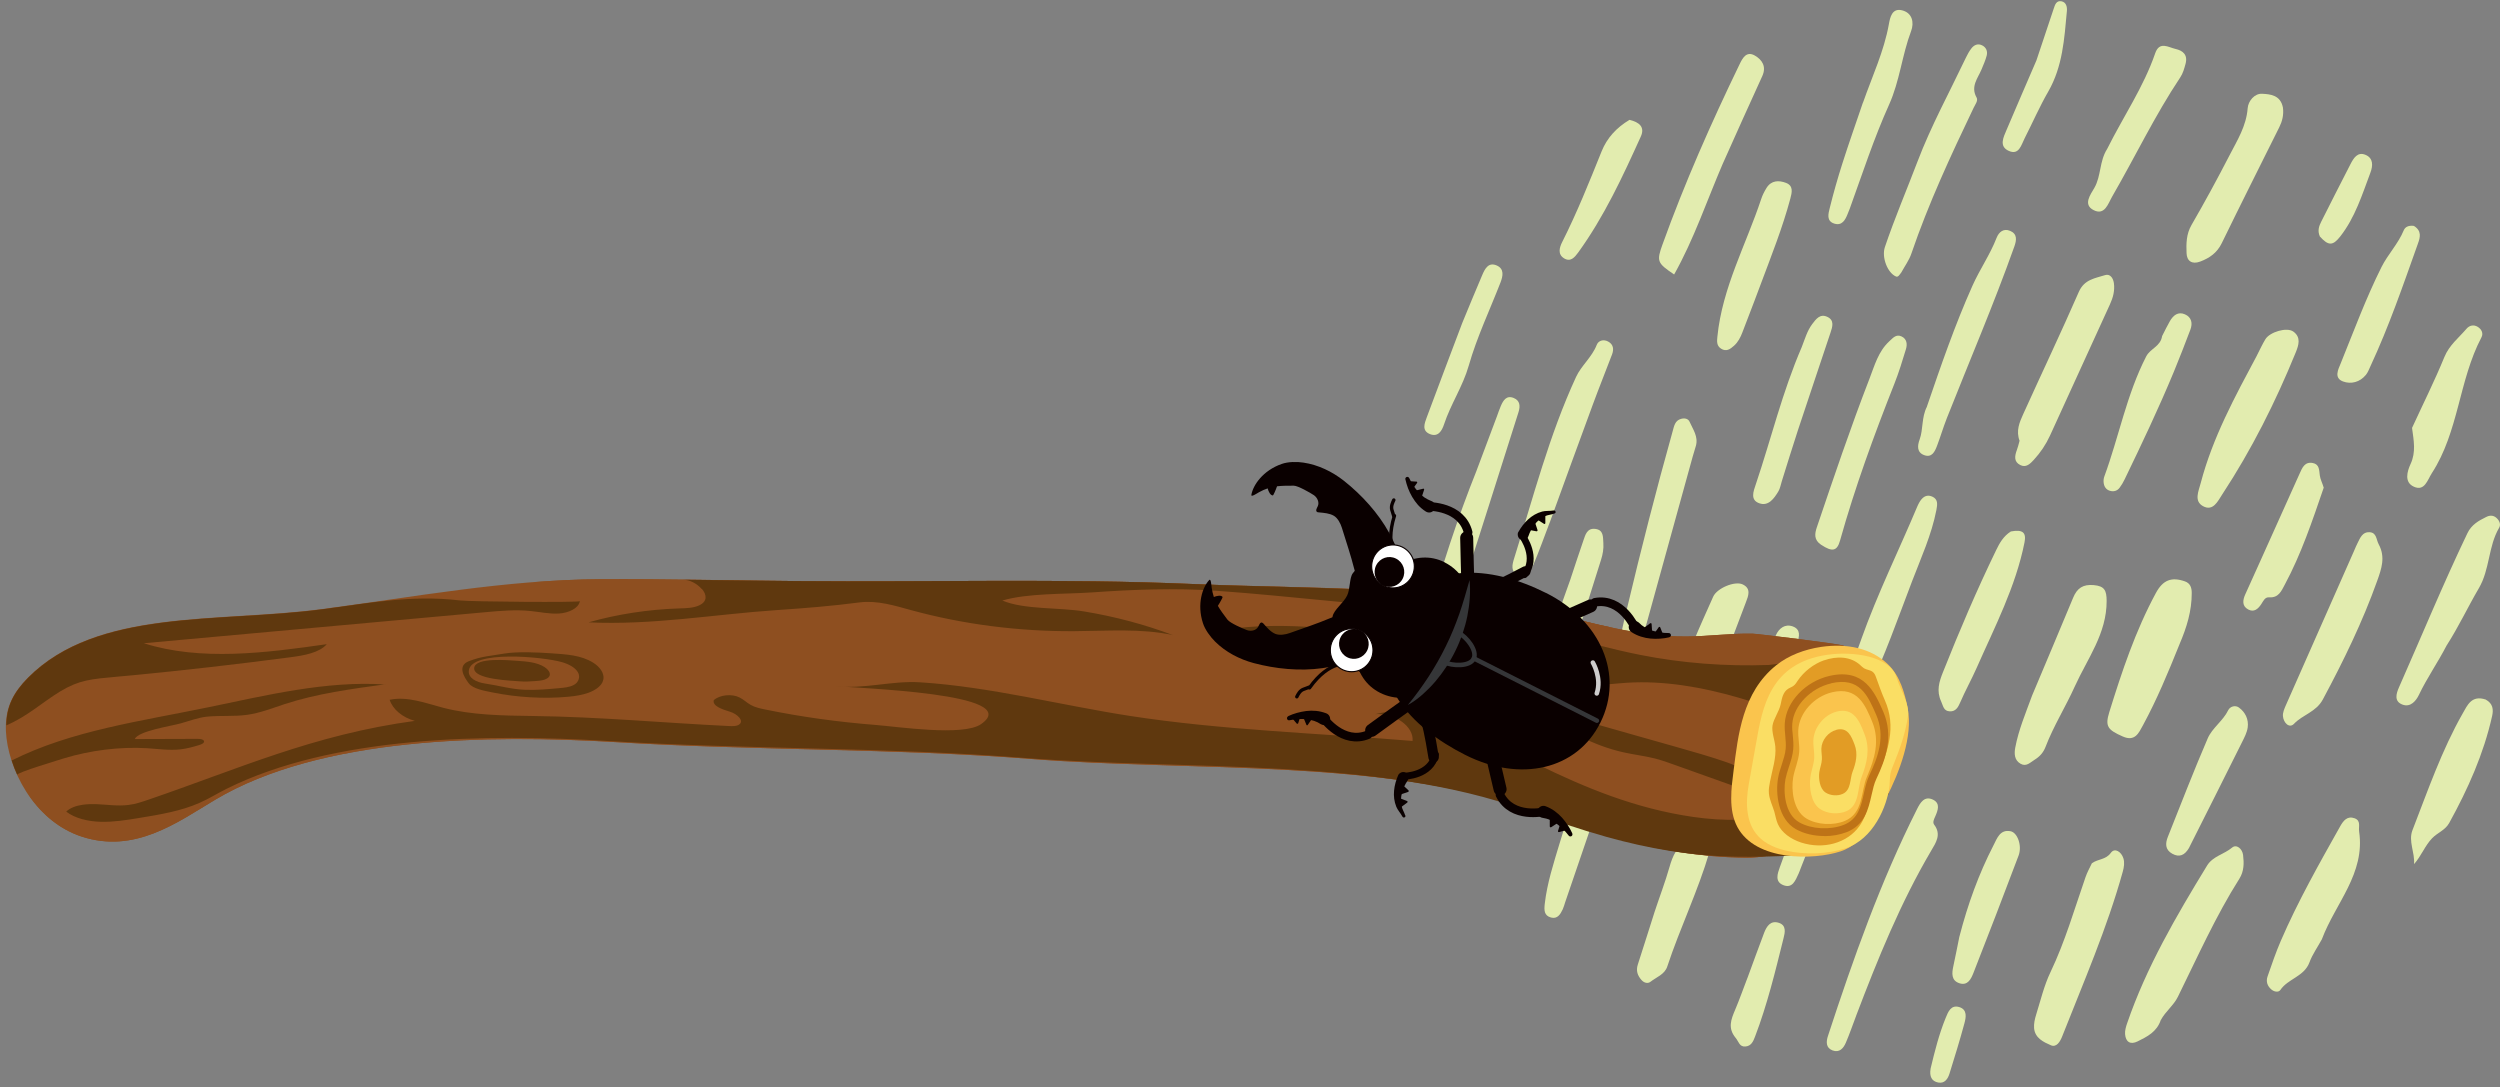 <svg width="423" height="184" viewBox="0 0 423 184" fill="none" xmlns="http://www.w3.org/2000/svg">
<rect x="0" y="0" width="423" height="184" fill="#808080" stroke="none"/>
<g clip-path="url(#clip0_585_2985)">
<path d="M365.606 172.59C364.923 174.616 363.287 175.403 361.7 176.196C360.474 176.809 359.667 176.322 359.562 174.964C359.52 174.372 359.708 173.732 359.903 173.161C363.169 163.63 368.224 154.997 373.439 146.454C374.414 144.86 376.329 144.547 377.672 143.412C378.417 142.785 379.406 143.614 379.531 144.672C379.699 146.043 379.698 147.415 378.905 148.675C374.873 155.045 371.817 161.931 368.495 168.663C367.771 170.132 366.448 171.072 365.606 172.597V172.59Z" fill="#E2ECAF"/>
<path d="M353.957 146.057C355.015 145.298 356.283 145.5 357.153 144.303C357.821 143.377 358.928 144.122 359.277 145.222C359.506 145.953 359.381 146.719 359.179 147.464C356.519 157.051 352.551 166.15 348.916 175.375C348.582 176.231 347.962 177.276 347.008 176.858C345.769 176.322 344.307 175.646 344.167 173.955C344.112 173.224 344.279 172.437 344.502 171.727C345.261 169.297 345.852 166.77 346.939 164.493C349.417 159.313 350.991 153.82 352.864 148.431C353.135 147.659 353.518 146.921 353.95 146.057H353.957Z" fill="#E2ECAF"/>
<path d="M368.774 109.005C366.866 113.753 364.965 118.334 362.598 122.699C361.881 124.015 361.247 125.533 359.172 124.614C356.617 123.486 356.143 122.908 356.895 120.485C359.04 113.579 361.324 106.714 364.784 100.323C365.968 98.137 367.423 97.573 369.686 98.367C370.577 98.68 370.842 99.397 370.842 100.33C370.849 103.338 370.013 106.129 368.774 108.998V109.005Z" fill="#E2ECAF"/>
<path d="M343.833 117.68C346.18 112.068 348.512 106.617 350.775 101.137C351.45 99.501 352.446 98.84 354.263 99C356.095 99.16 356.436 99.919 356.443 101.66C356.471 107.208 353.17 111.462 351.054 116.148C349.501 119.594 347.468 122.825 346.103 126.375C345.741 127.315 345.142 128.004 344.279 128.533C343.52 129 342.858 129.787 341.884 129.23C340.811 128.617 340.79 127.503 340.985 126.473C341.549 123.479 342.74 120.673 343.833 117.68Z" fill="#E2ECAF"/>
<path d="M341.717 74.605C341.069 72.871 341.71 71.444 342.322 70.079C345.449 63.173 348.707 56.322 351.743 49.374C352.669 47.264 354.507 47.084 356.192 46.547C357.007 46.29 357.55 47.028 357.668 47.898C357.849 49.172 357.529 50.356 357 51.504C353.616 58.905 350.239 66.299 346.862 73.7C346.166 75.218 345.247 76.582 344.119 77.807C343.492 78.49 342.803 79.186 341.814 78.678C340.707 78.107 340.895 77.125 341.25 76.15C341.417 75.698 341.543 75.231 341.703 74.605H341.717Z" fill="#E2ECAF"/>
<path d="M398.331 93.145C398.561 92.623 398.721 92.24 398.909 91.871C399.34 91.001 399.737 89.984 400.907 90.047C402.153 90.109 402.035 91.286 402.481 92.1C403.657 94.287 402.933 96.264 402.23 98.255C399.751 105.217 396.514 111.838 393.025 118.348C391.883 120.478 389.634 120.91 388.144 122.469C387.344 123.305 386.355 122.281 386.271 121.154C386.23 120.576 386.501 119.935 386.745 119.378C390.574 110.676 394.432 101.98 398.338 93.138L398.331 93.145Z" fill="#E2ECAF"/>
<path d="M314.067 171.852C313.448 173.481 312.939 174.985 312.313 176.433C311.916 177.366 311.227 178.167 310.078 177.735C308.915 177.296 308.971 176.259 309.291 175.284C313.58 162.189 318.161 149.218 324.372 136.881C324.908 135.816 325.612 134.625 327.032 135.287C328.362 135.913 327.895 137.118 327.429 138.169C327.234 138.615 326.955 139.13 327.269 139.548C328.515 141.191 327.561 142.576 326.767 143.92C321.573 152.741 317.744 162.175 314.06 171.859L314.067 171.852Z" fill="#E2ECAF"/>
<path d="M381.885 60.11C382.393 59.114 382.797 58.237 383.298 57.408C384.043 56.169 386.933 55.313 388.026 56.099C389.377 57.067 388.938 58.404 388.43 59.65C385.018 68.019 380.98 76.074 376.015 83.635C375.277 84.756 374.462 86.6 372.736 85.633C371.19 84.769 371.998 83.112 372.367 81.713C374.379 74.048 378.125 67.162 381.892 60.11H381.885Z" fill="#E2ECAF"/>
<path d="M321.678 46.13C321.378 46.512 321.162 46.937 320.8 46.784C319.352 46.157 318.349 43.526 318.92 41.813C320.571 36.919 322.604 32.17 324.435 27.353C326.74 21.288 329.845 15.621 332.616 9.787C332.881 9.23 333.18 8.68 333.556 8.193C334.009 7.608 334.642 7.309 335.373 7.671C336.084 8.026 336.334 8.694 336.146 9.418C335.937 10.212 335.596 10.971 335.283 11.729C334.649 13.254 333.382 14.626 334.44 16.506C334.733 17.028 334.204 17.682 333.939 18.239C330.075 26.308 326.301 34.419 323.404 42.913C323.035 44.006 322.318 44.974 321.685 46.13H321.678Z" fill="#E2ECAF"/>
<path d="M392.886 158.882C392.12 160.288 391.257 161.485 390.762 162.829C389.871 165.245 387.135 165.579 385.833 167.508C385.533 167.946 384.802 167.828 384.329 167.431C383.625 166.839 383.375 166.06 383.674 165.203C384.377 163.191 385.06 161.165 385.902 159.216C388.799 152.511 392.392 146.162 395.963 139.805C396.493 138.865 397.161 137.995 398.407 138.455C399.508 138.865 399.041 139.854 399.166 140.71C400.211 147.826 395.177 152.79 392.879 158.875L392.886 158.882Z" fill="#E2ECAF"/>
<path d="M286.369 77.383C283.257 88.613 280.207 99.682 277.151 110.752C277.039 111.149 276.942 111.553 276.796 111.936C276.468 112.778 275.918 113.398 274.93 113.168C273.948 112.938 273.711 112.145 273.76 111.247C273.899 108.413 274.644 105.677 275.292 102.941C277.673 92.901 280.228 82.904 283.013 72.969C283.257 72.105 283.389 71.165 284.427 70.873C284.998 70.713 285.631 70.803 285.875 71.36C286.446 72.648 287.379 73.874 286.947 75.433C286.78 76.032 286.599 76.624 286.369 77.376V77.383Z" fill="#E2ECAF"/>
<path d="M386.271 18.177C386.432 19.472 386.153 20.53 385.652 21.532C382.4 28.07 379.114 34.587 375.918 41.152C375.124 42.781 373.864 43.658 372.276 44.257C370.884 44.779 370.013 44.166 369.965 42.837C369.902 41.221 369.909 39.613 370.807 38.061C373.049 34.19 375.187 30.249 377.241 26.267C378.543 23.746 380.081 21.317 380.304 18.316C380.395 17.084 381.474 15.803 382.734 15.865C384.078 15.935 385.854 16.06 386.264 18.177H386.271Z" fill="#E2ECAF"/>
<path d="M289.663 117.171C288.514 120.443 287.435 123.576 286.335 126.695C285.945 127.795 285.611 129.278 284.1 128.861C282.568 128.429 281.509 127.155 281.83 125.394C282.38 122.351 282.937 119.295 283.786 116.322C285.297 111.003 287.63 105.99 289.872 100.956C290.505 99.529 293.534 98.248 294.864 98.882C296.347 99.592 295.818 100.817 295.4 101.924C293.722 106.373 292.03 110.815 290.345 115.264C290.122 115.841 289.934 116.433 289.67 117.171H289.663Z" fill="#E2ECAF"/>
<path d="M262.209 88.404C261.269 90.875 260.44 93.215 259.472 95.498C259.027 96.543 258.477 97.865 256.945 97.315C255.517 96.8 255.872 95.505 256.193 94.475C259.417 84.157 262.118 73.644 266.665 63.786C267.542 61.878 269.359 60.43 270.167 58.355C270.459 57.603 271.33 57.36 272.117 57.798C272.994 58.279 273.084 59.1 272.764 59.956C271.692 62.79 270.55 65.603 269.506 68.45C267.069 75.043 264.673 81.657 262.216 88.411L262.209 88.404Z" fill="#E2ECAF"/>
<path d="M265.76 97.872C266.512 95.624 267.187 93.528 267.911 91.446C268.245 90.478 268.538 89.323 269.916 89.49C271.337 89.657 271.218 90.834 271.288 91.871C271.358 92.853 271.191 93.778 270.898 94.712C267.876 104.305 264.827 113.885 261.881 123.507C260.997 126.382 258.672 128.373 257.732 131.569C255.942 128.561 256.569 125.916 257.3 123.312C259.681 114.742 262.738 106.394 265.767 97.872H265.76Z" fill="#E2ECAF"/>
<path d="M291.564 27.527C288.799 33.946 286.627 40.456 283.264 46.443C280.388 44.487 280.256 44.229 281.321 41.291C285.06 30.917 289.517 20.843 294.314 10.922C294.822 9.864 295.477 8.569 296.925 9.404C298.15 10.114 298.923 11.256 298.171 12.892C295.957 17.71 293.799 22.549 291.571 27.527H291.564Z" fill="#E2ECAF"/>
<path d="M413.983 109.186C412.465 112.124 410.641 114.714 409.276 117.582C408.803 118.571 407.87 119.712 406.54 119.232C405.008 118.682 405.447 117.338 405.927 116.252C409.764 107.57 413.384 98.784 417.486 90.221C418.175 88.78 419.372 88.111 420.668 87.471C421.28 87.164 421.865 87.157 422.394 87.624C422.903 88.076 423.188 88.724 422.854 89.295C420.995 92.463 421.301 96.327 419.421 99.529C417.576 102.669 416.037 105.99 413.983 109.193V109.186Z" fill="#E2ECAF"/>
<path d="M326.029 68.805C328.425 61.801 330.778 54.972 333.737 48.351C334.977 45.573 336.724 43.08 337.824 40.24C338.207 39.258 339.008 38.59 340.115 39.063C341.347 39.585 341.215 40.616 340.832 41.695C337.344 51.504 333.236 61.063 329.413 70.734C328.808 72.272 328.341 73.86 327.756 75.406C327.38 76.394 326.893 77.494 325.57 77.007C324.317 76.547 324.414 75.419 324.797 74.375C325.438 72.621 325.089 70.65 326.043 68.798L326.029 68.805Z" fill="#E2ECAF"/>
<path d="M249.891 79.471C251.068 76.352 252.182 73.386 253.289 70.421C253.505 69.843 253.693 69.244 253.944 68.68C254.348 67.747 254.891 66.849 256.095 67.329C257.202 67.768 257.258 68.708 256.924 69.759C253.561 80.328 250.233 90.91 246.842 101.472C246.326 103.073 245.909 104.737 243.729 105.176C242.525 105.412 242.824 107.32 241.675 108.322C241.083 106.888 241.271 105.739 241.592 104.542C243.855 96.076 246.577 87.77 249.891 79.485V79.471Z" fill="#E2ECAF"/>
<path d="M314.917 108.183C317.674 100.434 321.253 93.201 324.372 85.779C324.477 85.528 324.595 85.278 324.734 85.034C325.222 84.178 325.911 83.572 326.921 84.018C327.93 84.463 327.826 85.299 327.638 86.294C326.816 90.513 325.034 94.398 323.516 98.367C321.114 104.667 318.886 111.045 315.968 117.136C315.704 117.693 315.453 118.292 315.042 118.724C314.346 119.462 313.385 119.873 312.424 119.406C311.338 118.877 311.463 117.833 311.804 116.872C312.814 114.017 313.851 111.17 314.924 108.169L314.917 108.183Z" fill="#E2ECAF"/>
<path d="M308.156 92.198C306.861 91.335 307.049 90.277 307.425 89.17C310.273 80.759 313.113 72.342 316.323 64.057C317.187 61.829 317.799 59.476 319.665 57.749C320.313 57.151 320.835 56.496 321.754 56.928C322.659 57.36 322.736 58.258 322.485 59.079C321.887 61.057 321.281 63.034 320.522 64.948C317.075 73.658 313.865 82.444 311.331 91.474C310.837 93.243 310.029 93.43 308.163 92.191L308.156 92.198Z" fill="#E2ECAF"/>
<path d="M340.247 89.922C342.267 89.546 342.879 90.117 342.545 91.787C341.048 99.3 337.518 106.046 334.475 112.952C333.605 114.93 332.519 116.865 331.655 118.877C331.321 119.657 330.903 120.416 329.894 120.36C328.849 120.304 328.794 119.455 328.439 118.675C327.617 116.9 328.104 115.347 328.752 113.725C331.53 106.742 334.475 99.836 337.755 93.069C338.333 91.885 338.959 90.736 340.247 89.915V89.922Z" fill="#E2ECAF"/>
<path d="M420.577 118.362C421.844 119.051 421.9 120.095 421.67 121.14C420.236 127.566 417.576 133.498 414.415 139.234C413.726 140.481 412.437 140.884 411.532 141.81C410.286 143.098 409.708 144.804 408.455 146.21C408.622 144.226 407.452 142.346 408.197 140.446C410.794 133.769 413.127 126.967 416.692 120.708C417.485 119.316 418.196 117.568 420.577 118.362Z" fill="#E2ECAF"/>
<path d="M365.836 56.851C366.316 55.918 366.699 55.104 367.145 54.338C367.709 53.37 368.509 52.674 369.686 53.182C370.828 53.683 371.023 54.7 370.605 55.8C369.7 58.181 368.788 60.555 367.813 62.908C365.258 69.077 362.389 75.106 359.485 81.114C359.249 81.609 358.97 82.089 358.636 82.528C358.225 83.071 357.626 83.238 356.972 83.036C356.303 82.827 355.997 82.284 355.934 81.629C355.9 81.295 355.934 80.926 356.053 80.62C358.525 73.888 359.827 66.751 363.141 60.297C363.823 58.968 365.564 58.627 365.829 56.865L365.836 56.851Z" fill="#E2ECAF"/>
<path d="M315.223 17.355C316.797 12.864 318.774 8.68 319.596 4.099C319.798 2.957 320.125 1.321 321.831 1.746C323.585 2.185 323.899 3.842 323.356 5.269C321.824 9.328 321.434 13.707 319.638 17.696C317.061 23.412 315.126 29.379 312.995 35.262C312.877 35.582 312.744 35.902 312.612 36.222C312.208 37.239 311.665 38.228 310.377 37.838C308.978 37.413 309.361 36.139 309.59 35.206C310.217 32.672 310.934 30.159 311.728 27.666C312.814 24.262 314.005 20.885 315.209 17.348L315.223 17.355Z" fill="#E2ECAF"/>
<path d="M296.932 50.704C296.194 52.653 295.505 54.456 294.808 56.252C294.481 57.095 294.084 57.882 293.395 58.501C292.74 59.093 292.065 59.553 291.195 58.989C290.443 58.501 290.498 57.763 290.582 56.963C291.404 48.664 295.442 41.388 298.004 33.646C298.22 32.999 298.54 32.372 298.902 31.788C299.717 30.492 300.991 30.486 302.196 30.945C303.477 31.432 303.205 32.56 302.927 33.598C301.611 38.527 299.717 43.261 297.935 48.03C297.621 48.866 297.301 49.701 296.932 50.697V50.704Z" fill="#E2ECAF"/>
<path d="M356.526 25.209C359.27 19.708 362.695 14.73 364.659 9.015C365.383 6.905 366.908 8.019 368.105 8.283C369.345 8.562 370.215 9.272 369.79 10.818C369.568 11.625 369.359 12.412 368.892 13.108C364.603 19.541 361.275 26.524 357.411 33.201C356.693 34.44 356.136 36.529 354.229 35.547C352.404 34.607 353.713 32.937 354.375 31.774C355.531 29.755 355.196 27.29 356.533 25.195L356.526 25.209Z" fill="#E2ECAF"/>
<path d="M408.114 72.412C409.994 68.318 411.943 64.433 413.586 60.416C414.415 58.383 416.03 57.158 417.346 55.612C417.834 55.048 418.551 54.888 419.226 55.299C419.874 55.696 420.229 56.392 419.86 57.081C416.03 64.363 416.023 73.045 411.47 80.056C410.725 81.205 410.258 83.182 408.42 82.347C406.763 81.595 407.285 79.771 407.877 78.49C408.803 76.484 408.406 74.549 408.121 72.419L408.114 72.412Z" fill="#E2ECAF"/>
<path d="M285.506 142.012C286.39 140.662 287.421 140.891 288.479 141.455C289.649 142.082 289.565 143.071 289.245 144.143C287.296 150.771 284.267 156.995 282.101 163.539C281.656 164.89 280.256 165.329 279.254 166.122C278.801 166.477 278.167 166.296 277.757 165.837C277.074 165.078 276.775 164.242 277.123 163.184C278.098 160.239 278.989 157.266 279.95 154.314C280.785 151.759 281.76 149.246 282.491 146.656C283.013 144.797 283.779 143.203 285.506 142.005V142.012Z" fill="#E2ECAF"/>
<path d="M393.171 82.521C391.229 88.188 389.37 93.73 386.599 98.896C386.021 99.982 385.54 101.186 383.939 101.068C383.201 101.012 382.943 101.722 382.609 102.217C382.059 103.038 381.384 103.651 380.395 103.122C379.316 102.544 379.469 101.541 379.887 100.594C380.806 98.52 381.753 96.459 382.686 94.391C384.83 89.629 386.961 84.86 389.112 80.098C389.537 79.151 389.962 78.093 391.299 78.337C392.454 78.545 392.392 79.527 392.51 80.439C392.594 81.1 392.942 81.72 393.178 82.528L393.171 82.521Z" fill="#E2ECAF"/>
<path d="M304.856 58.724C305.413 57.297 305.782 55.953 306.631 54.832C307.265 53.997 307.94 53.043 309.159 53.6C310.44 54.185 310.043 55.313 309.716 56.301C307.898 61.787 306.032 67.267 304.222 72.753C303.275 75.628 302.398 78.524 301.486 81.414C301.298 82.005 301.2 82.653 300.887 83.168C300.163 84.359 299.223 85.689 297.691 85.159C296.082 84.609 296.688 83.112 297.078 81.957C299.675 74.271 301.562 66.341 304.856 58.724Z" fill="#E2ECAF"/>
<path d="M370.396 143.446C369.658 144.714 368.76 145.117 367.555 144.456C366.309 143.774 366.365 142.681 366.803 141.588C369.018 136.025 371.176 130.434 373.543 124.941C374.309 123.159 376.127 121.989 377.011 120.172C377.324 119.524 378.215 119.267 378.821 119.712C379.921 120.513 380.499 121.731 380.311 123.089C380.193 123.945 379.747 124.788 379.35 125.582C376.405 131.499 373.432 137.403 370.389 143.446H370.396Z" fill="#E2ECAF"/>
<path d="M408.427 38.221C409.799 39.063 409.492 40.17 409.116 41.214C406.624 48.204 404.214 55.236 401.074 61.975C400.844 62.47 400.649 63.02 400.308 63.431C399.285 64.677 397.781 65.053 396.423 64.537C394.87 63.946 395.622 62.519 396.04 61.502C398.261 56.023 400.315 50.453 402.954 45.176C404.006 43.073 405.774 41.249 406.714 38.972C406.965 38.367 407.57 38.109 408.427 38.221Z" fill="#E2ECAF"/>
<path d="M331.544 158.429C332.957 152.978 334.803 147.874 337.302 143.022C337.908 141.845 338.395 140.293 340.199 140.648C341.375 140.884 342.162 143.119 341.549 144.748C339.057 151.383 336.501 157.99 333.918 164.591C333.521 165.607 332.95 166.818 331.558 166.373C330.124 165.92 330.242 164.667 330.513 163.442C330.869 161.834 331.168 160.211 331.537 158.429H331.544Z" fill="#E2ECAF"/>
<path d="M298.944 111.657C299.494 110.147 299.898 108.74 300.497 107.438C301.026 106.297 302.029 105.517 303.338 105.99C304.716 106.498 304.466 107.689 304.083 108.796C301.263 117.011 298.443 125.22 295.616 133.435C295.484 133.825 295.324 134.215 295.108 134.563C294.648 135.315 294.022 135.872 293.068 135.551C292.058 135.21 291.947 134.305 292.197 133.498C293.075 130.601 293.29 127.545 294.363 124.684C295.957 120.423 297.385 116.106 298.944 111.657Z" fill="#E2ECAF"/>
<path d="M275.716 20.279C277.353 20.676 278.362 21.477 277.624 23.106C274.554 29.887 271.427 36.647 267.034 42.718C266.449 43.526 265.753 44.375 264.659 43.721C263.511 43.024 263.859 41.883 264.325 40.95C266.839 35.958 268.914 30.778 270.996 25.598C271.908 23.342 273.502 21.602 275.709 20.279H275.716Z" fill="#E2ECAF"/>
<path d="M270.822 135.127C268.788 141.086 266.804 146.886 264.82 152.685C264.687 153.075 264.59 153.486 264.416 153.855C264.019 154.697 263.511 155.547 262.418 155.24C261.262 154.92 261.248 154.022 261.373 152.922C261.777 149.399 262.87 146.064 263.88 142.709C265.189 138.35 266.581 134.027 268.385 129.843C268.802 128.875 269.206 127.803 270.543 128.067C271.803 128.318 271.56 129.474 271.782 130.386C272.193 132.091 271.246 133.463 270.822 135.127Z" fill="#E2ECAF"/>
<path d="M247.42 54.63C248.589 51.818 249.676 49.137 250.817 46.485C251.263 45.447 251.869 44.312 253.247 44.918C254.55 45.489 254.306 46.7 253.888 47.787C252.071 52.465 249.891 57.039 248.52 61.843C247.51 65.387 245.456 68.381 244.328 71.813C243.973 72.892 243.326 74.006 241.947 73.449C240.52 72.878 241.035 71.625 241.411 70.602C243.374 65.317 245.373 60.054 247.42 54.63Z" fill="#E2ECAF"/>
<path d="M344.557 10.24C345.574 7.218 346.535 4.35 347.482 1.481C347.705 0.813 347.927 0.047 348.812 0.221C349.626 0.388 349.779 1.203 349.717 1.878C349.285 6.557 349.007 11.256 346.563 15.496C345.087 18.058 343.903 20.78 342.559 23.419C341.995 24.526 341.619 26.294 339.913 25.542C338.159 24.777 338.994 23.203 339.523 21.95C341.16 18.086 342.838 14.236 344.557 10.233V10.24Z" fill="#E2ECAF"/>
<path d="M304.953 136.282C305.914 133.386 306.91 130.685 308.267 128.123C308.657 127.392 308.998 126.633 309.667 126.111C310.224 125.672 310.844 125.345 311.561 125.749C312.334 126.187 312.529 126.897 312.271 127.698C312.041 128.415 311.707 129.097 311.428 129.801C309.179 135.489 306.937 141.177 304.695 146.865C304.57 147.185 304.466 147.512 304.319 147.826C303.79 148.946 303.296 150.402 301.708 149.754C300.26 149.169 300.761 147.798 301.158 146.698C302.384 143.265 303.658 139.854 304.967 136.282H304.953Z" fill="#E2ECAF"/>
<path d="M295.658 165.503C296.647 162.829 297.545 160.302 298.506 157.795C298.923 156.716 299.592 155.707 300.949 156.132C302.314 156.556 302.015 157.802 301.771 158.763C300.379 164.368 299.021 169.986 296.953 175.396C296.647 176.203 296.319 176.976 295.344 177.067C294.3 177.164 294.189 176.224 293.673 175.612C292.295 173.948 292.901 172.479 293.583 170.863C294.307 169.151 294.927 167.389 295.651 165.503H295.658Z" fill="#E2ECAF"/>
<path d="M245.804 122.692C246.208 118.445 248.506 115.097 249.982 111.441C250.407 110.397 251.207 109.889 252.287 110.314C253.366 110.745 253.533 111.623 253.185 112.709C251.409 118.209 249.947 123.813 247.907 129.23C247.524 130.239 246.925 130.998 245.763 130.594C244.704 130.232 244.718 129.327 244.899 128.353C245.24 126.535 245.491 124.697 245.797 122.692H245.804Z" fill="#E2ECAF"/>
<path d="M392.517 40.01C392.078 39.007 392.392 38.227 392.761 37.489C394.404 34.231 396.047 30.98 397.718 27.742C398.233 26.747 398.909 25.64 400.239 26.197C401.589 26.761 401.513 28.042 401.074 29.212C399.675 32.936 398.498 36.772 395.991 39.982C394.731 41.597 393.986 41.646 392.517 40.01Z" fill="#E2ECAF"/>
<path d="M326.649 180.833C327.373 177.805 328.097 174.95 329.211 172.221C329.622 171.218 330.096 169.965 331.509 170.397C332.923 170.835 332.644 172.165 332.366 173.196C331.6 176.036 330.729 178.849 329.852 181.662C329.573 182.546 329.037 183.367 327.951 183.165C326.823 182.957 326.44 182.107 326.656 180.833H326.649Z" fill="#E2ECAF"/>
</g>
<path d="M102.084 114.956C102.049 115.132 101.997 115.29 101.927 115.448C101.561 116.205 100.636 116.82 99.59 117.207C98.526 117.594 97.323 117.787 96.102 117.893C91.986 118.28 87.364 117.981 83.388 117.172C81.94 116.873 80.039 116.574 79.307 115.607C78.47 114.516 77.354 112.617 79.359 111.861C81.592 111.017 82.795 111.017 85.254 110.595C87.486 110.208 91.062 110.384 93.329 110.542C95.91 110.718 98.317 110.859 100.34 112.107C101.508 112.828 102.258 113.901 102.101 114.921L102.084 114.956Z" fill="#5F380E"/>
<path d="M97.968 114.71C97.898 115.185 97.584 115.66 96.991 115.941C96.329 116.275 95.457 116.363 94.637 116.433C92.719 116.609 90.8 116.785 88.864 116.715C86.475 116.627 84.417 115.994 82.115 115.66C80.51 115.431 79.202 114.692 79.324 113.497C79.656 109.944 91.951 111.123 95.09 112.037C96.242 112.371 97.288 112.934 97.759 113.708C97.951 114.024 98.02 114.358 97.968 114.71Z" fill="#8E4F20"/>
<path d="M92.998 113.848C93.137 114.288 92.928 114.71 92.143 114.991C91.637 115.167 91.079 115.202 90.538 115.238C89.701 115.29 88.916 115.361 88.079 115.29C86.632 115.167 80.039 114.991 80.231 113.022C80.406 111.158 86.178 111.72 87.486 111.808C89.126 111.914 90.852 112.055 92.126 112.863C92.562 113.145 92.91 113.514 93.015 113.866L92.998 113.848Z" fill="#5F380E"/>
<path d="M319.791 115.607C314.175 111.087 314.786 110.401 311.838 109.223C311.106 108.924 297.398 107.236 296.578 107.218C292.828 107.131 289.079 107.676 285.329 107.693C277.237 107.746 269.563 105.407 261.854 103.613C241.903 98.971 222.23 99.692 201.79 98.813C179.676 97.863 157.213 98.514 135.063 98.32C123.867 98.232 112.635 97.933 101.439 98.004C85.394 98.109 70.098 101.011 54.402 103.068C36.91 105.372 16.435 102.928 4.767 114.622C1.889 117.541 0.861 120.073 1 123.713C1.279 129.851 5.569 138.837 13.801 141.545C22.765 144.482 29.916 139.206 36.369 135.337C54.228 124.681 82.499 124.259 104.369 125.578C127.721 127.002 151.457 126.597 174.618 128.426C201.79 130.554 234.839 128.303 259.465 137.272C264.069 138.942 268.639 140.507 273.278 141.791C280.254 143.726 287.457 145.027 295.427 145.132C300.275 145.203 307.932 142.442 315.344 140.736C319.32 130.853 324.674 122.94 319.756 115.571L319.791 115.607Z" fill="#8E4F20"/>
<path d="M319.791 115.607C314.175 111.087 314.786 110.401 311.838 109.223C311.106 108.924 297.398 107.236 296.578 107.218C292.828 107.131 289.079 107.676 285.329 107.693C277.237 107.746 269.563 105.407 261.854 103.613C241.903 98.971 222.23 99.692 201.79 98.813C179.676 97.863 157.213 98.514 135.064 98.32C123.867 98.232 112.635 97.933 101.439 98.004C97.794 98.021 94.183 98.215 90.591 98.479C96.52 99.481 101.578 101.31 104.299 105.196C104.7 105.776 104.421 106.621 103.863 107.095C99.625 110.718 94.34 111.58 87.992 111.58C83.161 111.58 78.383 110.929 73.604 110.542C70.465 110.278 60.977 108.766 62.076 111.087C62.128 111.193 62.111 111.333 62.128 111.439C65.773 111.105 69.453 110.859 73.203 110.806C75.156 110.771 76.621 112.107 75.784 113.496C71.145 121.322 56.966 123.555 46.833 125.314C32.218 127.846 18.109 130.185 5.011 134.739C7.122 137.729 10.034 140.296 13.801 141.545C22.765 144.482 29.916 139.206 36.369 135.337C54.228 124.681 82.499 124.259 104.369 125.578C127.721 127.002 151.457 126.597 174.618 128.426C201.79 130.554 234.839 128.303 259.465 137.272C264.069 138.942 268.639 140.507 273.278 141.791C280.254 143.726 287.457 145.027 295.427 145.132C300.275 145.203 307.932 142.442 315.361 140.736C319.338 130.853 324.692 122.94 319.756 115.571L319.791 115.607Z" fill="#8E4F20"/>
<path d="M258.523 105.108C263.267 105.46 267.993 105.829 272.737 106.199C269.092 105.425 265.482 104.475 261.854 103.631C258.331 102.805 254.808 102.207 251.303 101.679C253.221 102.383 255.157 103.086 257.163 103.737C257.948 104 258.401 104.528 258.523 105.108Z" fill="#8E4F20"/>
<path d="M198.703 104.757C201.999 104.405 205.296 104.159 208.592 103.965C200.081 103.297 191.57 102.892 183.042 103.279C187.716 104.616 192.303 106.128 196.837 107.711C195.913 106.656 196.61 104.968 198.703 104.739V104.757Z" fill="#8E4F20"/>
<path d="M22.103 114.288C31.137 113.426 40.136 112.389 49.118 111.21C51.437 110.911 54.036 110.454 55.292 108.995C45.002 110.472 33.945 111.896 24.335 108.836C43.624 107.078 62.896 105.337 82.184 103.578C84.713 103.35 87.26 103.121 89.771 103.385C91.376 103.543 92.98 103.913 94.602 103.807C96.224 103.702 97.933 102.91 98.108 101.714C98.073 101.961 79.743 101.82 77.79 101.591C69.575 100.624 62.599 102.031 54.42 103.104C36.927 105.407 16.452 102.963 4.785 114.657C2.186 117.26 1.122 119.616 1.07 122.729C4.575 121.252 7.087 118.878 10.174 116.996C13.418 115.026 15.458 114.903 19.783 114.499C20.551 114.429 21.335 114.358 22.103 114.288Z" fill="#5F380E"/>
<path d="M65.198 115.818C55.257 115.132 44.81 117.699 35.34 119.651C23.655 122.061 12.075 123.608 1.977 128.673C2.238 129.482 2.552 130.291 2.918 131.099C2.744 130.73 10.383 128.462 10.906 128.286C15.196 126.984 20.237 126.316 24.876 126.598C26.759 126.721 28.66 127.002 30.544 126.791C31.643 126.668 32.689 126.369 33.735 126.052C34.137 125.929 34.59 125.718 34.52 125.402C34.433 125.085 33.875 125.015 33.439 125.015C29.899 125.015 26.341 125.05 22.8 125.05C23.376 123.678 28.87 122.87 30.579 122.395C31.991 122.008 33.561 121.392 35.078 121.252C37.311 121.041 39.578 121.252 41.793 120.953C44.043 120.636 46.101 119.81 48.193 119.124C53.583 117.365 59.425 116.574 65.198 115.783V115.818Z" fill="#5F380E"/>
<path d="M252.89 111.035C258.035 111.65 263.058 112.6 267.488 114.534C266.057 114.429 264.575 114.71 263.372 115.29C266.999 116.574 271.272 115.783 275.301 115.519C287.84 114.745 300.851 120.021 311.402 124.399C311.925 124.61 312.239 124.927 312.449 125.244C315.169 126.369 317.785 127.653 320.332 128.989C322.041 124.171 322.616 119.774 319.826 115.572C316.669 113.039 315.483 111.72 314.541 110.841C313.687 110.05 300.851 112.441 299.264 112.512C291.974 112.776 284.631 112.213 277.603 110.824C267.993 108.924 258.785 105.495 248.826 105.267C251.181 105.706 253.378 106.603 255.105 107.869C238.484 109.645 221.253 103.561 205.104 106.955C218.463 108.063 231.84 109.171 245.199 110.278C247.763 110.489 250.361 110.718 252.942 111.017L252.89 111.035Z" fill="#5F380E"/>
<path d="M118.757 99.639C119.577 100.589 119.751 101.75 118.321 102.418C117.327 102.893 116.071 102.91 114.885 102.945C109.653 103.121 104.473 103.913 99.573 105.302C110.368 105.812 120.797 103.948 131.436 103.227C136.354 102.893 140.592 102.558 145.458 101.925C148.405 101.556 151.335 102.453 154.126 103.227C162.916 105.636 172.316 106.849 181.716 106.797C187.332 106.761 193.105 106.287 198.476 107.465C193.715 105.671 188.657 104.317 183.425 103.455C179.205 102.752 173.275 103.174 169.595 101.609C173.886 100.343 180.112 100.554 184.733 100.237C191.744 99.745 198.755 99.463 205.766 99.956C218.69 100.87 231.473 102.558 244.432 103.244C242.112 102.277 239.81 101.275 237.543 100.167C225.736 99.323 213.876 99.34 201.738 98.813C179.623 97.863 157.16 98.514 135.011 98.32C128.541 98.268 122.07 98.162 115.6 98.092C116.716 98.092 117.972 98.778 118.704 99.639H118.757Z" fill="#5F380E"/>
<path d="M304.932 144.113C309.24 143.286 312.745 141.281 316.198 139.259C317.035 138.116 317.785 136.955 318.378 135.759C318.675 135.179 319.338 134.775 319.617 134.177C319.547 134.318 308.176 135.601 306.746 135.373C301.915 134.634 296.7 130.537 292.096 128.954C289.358 128.004 286.532 127.213 283.707 126.404C281.318 125.736 278.928 125.05 276.557 124.382C274.289 123.731 272.022 123.098 269.755 122.447C266.72 121.586 263.633 120.724 260.372 120.601C264.732 123.309 269.249 126.088 274.725 127.301C276.452 127.688 278.248 127.899 279.957 128.321C281.196 128.637 282.364 129.059 283.533 129.482C287.265 130.818 290.98 132.155 294.712 133.473C296.805 134.23 299.299 135.654 298.392 137.237C297.764 138.345 295.863 138.643 294.241 138.696C291.642 138.784 289.026 138.591 286.463 138.221C276.731 136.815 268.203 133.28 260.058 129.288C256.064 127.336 252.035 125.349 248.826 122.711C244.257 120.284 238.083 119.563 232.694 120.83C236.025 120.619 239.234 122.922 239.008 125.367C223.242 124.065 206.673 123.538 191.151 121.129C179.658 119.352 167.468 116.187 155.695 115.448C150.864 115.132 146.121 116.679 141.325 116.064C144.778 116.486 173.537 117.26 166.003 122.518C162.985 124.628 151.946 122.957 148.126 122.658C141.848 122.166 135.604 121.304 129.517 120.056C128.645 119.88 127.756 119.687 127.041 119.282C126.361 118.913 125.855 118.368 125.14 118.016C123.815 117.348 121.809 117.559 120.78 118.456C120.483 119.44 122.175 120.021 123.466 120.408C124.739 120.777 126.047 122.008 124.983 122.641C124.564 122.887 123.971 122.869 123.448 122.852C112.234 122.307 101.369 121.287 90.12 121.146C85.01 121.076 79.813 121.005 74.999 119.757C72.034 118.983 68.947 117.77 65.93 118.403C66.436 120.003 68.075 121.392 70.186 121.973C53.007 124.311 40.415 130.079 25.12 135.302C24.039 135.672 22.922 136.058 21.736 136.199C19.923 136.428 18.074 136.129 16.225 136.058C15.493 136.041 14.726 136.058 13.993 136.164C12.894 136.322 11.883 136.674 11.203 137.325C12.685 138.468 14.9 138.995 17.062 139.048C19.225 139.101 21.353 138.767 23.463 138.415C27.021 137.835 30.631 137.237 33.753 135.847C35.357 135.144 36.805 134.23 38.357 133.456C56.355 124.505 82.132 124.118 102.956 125.384C126.308 126.809 150.045 126.404 173.205 128.233C200.377 130.361 233.427 128.11 258.052 137.078C262.674 138.749 267.226 140.314 271.865 141.615C278.841 143.55 286.044 144.851 294.014 144.957C296.578 144.992 300.031 144.957 303.728 144.728C303.99 144.394 304.391 144.148 304.984 144.025L304.932 144.113Z" fill="#5F380E"/>
<path d="M102.084 114.956C102.049 115.132 101.997 115.29 101.927 115.448C101.561 116.205 100.636 116.82 99.59 117.207C98.526 117.594 97.323 117.787 96.102 117.893C91.986 118.28 87.364 117.981 83.388 117.172C81.94 116.873 80.039 116.574 79.307 115.607C78.47 114.516 77.353 112.617 79.359 111.861C81.591 111.017 82.795 111.017 85.254 110.595C87.486 110.208 91.062 110.384 93.329 110.542C95.91 110.718 98.317 110.859 100.34 112.107C101.508 112.828 102.258 113.901 102.101 114.921L102.084 114.956Z" fill="#5F380E"/>
<path d="M97.968 114.71C97.898 115.185 97.584 115.66 96.991 115.941C96.329 116.275 95.457 116.363 94.637 116.433C92.719 116.609 90.8 116.785 88.864 116.715C86.475 116.627 84.417 115.994 82.115 115.66C80.51 115.431 79.202 114.692 79.324 113.497C79.656 109.944 91.951 111.123 95.09 112.037C96.241 112.371 97.288 112.934 97.759 113.708C97.951 114.024 98.02 114.358 97.968 114.71Z" fill="#8E4F20"/>
<path d="M92.998 113.848C93.137 114.288 92.928 114.71 92.143 114.991C91.637 115.167 91.079 115.202 90.538 115.238C89.701 115.29 88.916 115.361 88.079 115.29C86.632 115.167 80.039 114.991 80.231 113.022C80.406 111.158 86.178 111.72 87.486 111.808C89.126 111.914 90.852 112.055 92.126 112.863C92.561 113.145 92.91 113.514 93.015 113.866L92.998 113.848Z" fill="#5F380E"/>
<path d="M308.158 109.452C305.298 109.874 302.595 110.911 300.537 112.564C294.799 117.154 294.084 124.417 293.334 130.29C292.95 133.315 292.41 137.008 293.962 139.927C297.084 145.766 306.885 145.537 311.402 144.06C315.623 142.671 317.611 137.993 319.163 134.986C321.395 130.66 323.698 124.593 322.791 119.88C322.302 117.383 321.535 114.341 319.32 112.283C316.53 109.698 312.571 108.819 308.158 109.452Z" fill="#FAC44D"/>
<path d="M309.187 110.788C299.438 112.195 298.2 119.739 297.153 125.63C296.805 127.618 296.438 129.605 296.09 131.574C295.793 133.192 295.514 134.828 295.601 136.445C295.793 139.91 297.276 142.776 302.159 143.919C305.35 144.658 309.222 144.535 312.274 143.532C316.983 141.985 319.32 136.41 319.704 132.928C319.774 132.26 319.739 131.592 319.861 130.941C319.983 130.273 320.279 129.622 320.541 128.972C321.552 126.492 322.442 123.837 322.808 121.252C323.14 119.001 321.57 116.82 320.89 114.622C319.791 111.017 313.53 110.155 309.205 110.788H309.187Z" fill="#FADE64"/>
<path d="M308.664 111.703C306.815 112.353 305.211 113.655 304.199 115.132C303.973 115.466 303.781 115.818 303.432 116.064C303.188 116.24 302.874 116.345 302.612 116.503C301.67 117.066 301.496 118.192 301.287 119.176C301.025 120.407 300.101 121.586 299.909 122.764C299.735 123.819 300.275 125.208 300.38 126.281C300.572 128.233 299.857 130.308 299.49 132.225C299.368 132.893 299.229 133.561 299.299 134.229C299.386 135.302 299.909 136.305 300.223 137.36C300.415 138.045 300.519 138.766 300.816 139.435C301.461 140.912 303.048 142.002 304.775 142.565C308.49 143.761 312.518 142.688 314.594 139.804C316.39 137.324 316.146 134.194 317.436 131.539C319.512 127.301 320.89 122.94 318.919 118.491C318.361 117.224 317.907 115.923 317.436 114.622C317.314 114.27 317.157 113.883 316.826 113.655C316.425 113.356 315.832 113.338 315.396 113.074C315.169 112.934 314.977 112.74 314.786 112.564C313.129 111.017 310.739 110.999 308.664 111.72V111.703Z" fill="#E29C25"/>
<path d="M309.71 114.991C305.996 115.836 302.856 119.036 302.63 122.412C302.525 123.837 302.909 125.279 302.787 126.703C302.647 128.427 301.792 130.062 301.479 131.768C301.043 134.159 301.426 138.187 304.164 139.734C306.414 141 309.745 141.141 312.187 140.191C316.163 138.644 315.553 134.265 316.878 131.504C318.553 128.005 319.669 124.4 318.064 120.707C316.652 117.453 315.065 113.761 309.71 114.974V114.991Z" fill="#E29C25"/>
<path d="M308.699 141.457C306.955 141.457 305.228 141.07 303.868 140.297C300.833 138.591 300.397 134.195 300.851 131.645C300.99 130.853 301.234 130.097 301.479 129.359C301.775 128.427 302.072 127.547 302.141 126.65C302.194 125.982 302.141 125.296 302.072 124.575C302.002 123.854 301.932 123.116 301.984 122.36C302.229 118.719 305.49 115.29 309.571 114.358C315.431 113.022 317.21 117.137 318.657 120.443C320.436 124.54 319.058 128.479 317.471 131.803C317.105 132.577 316.896 133.509 316.669 134.511C316.128 136.903 315.518 139.611 312.431 140.807C311.28 141.246 309.989 141.475 308.699 141.475V141.457ZM309.85 115.624C306.362 116.416 303.467 119.423 303.258 122.448C303.205 123.098 303.258 123.749 303.345 124.452C303.415 125.191 303.484 125.965 303.415 126.756C303.327 127.811 302.996 128.796 302.682 129.763C302.438 130.484 302.229 131.187 302.089 131.873C301.705 134.036 302.002 137.782 304.461 139.154C306.484 140.297 309.623 140.472 311.943 139.576C314.384 138.626 314.873 136.481 315.379 134.195C315.605 133.175 315.849 132.119 316.285 131.205C317.82 128.004 319.024 124.54 317.454 120.953C316.006 117.629 314.664 114.517 309.833 115.607L309.85 115.624Z" fill="#BE7317"/>
<path d="M309.972 117.137C306.955 117.858 304.426 120.601 304.269 123.52C304.199 124.751 304.513 126 304.426 127.231C304.321 128.725 303.641 130.132 303.397 131.592C303.066 133.649 303.397 137.131 305.629 138.485C307.461 139.576 310.164 139.716 312.135 138.907C315.344 137.588 314.838 133.808 315.884 131.434C317.21 128.409 318.099 125.314 316.774 122.113C315.605 119.3 314.297 116.099 309.955 117.137H309.972Z" fill="#FAC44D"/>
<path d="M310.705 120.425C308.629 120.97 306.903 123.081 306.815 125.314C306.78 126.264 307.007 127.231 306.972 128.18C306.92 129.323 306.449 130.414 306.31 131.539C306.1 133.139 306.379 135.83 307.932 136.867C309.205 137.729 311.088 137.835 312.449 137.237C314.663 136.234 314.262 133.315 314.977 131.486C315.867 129.165 316.46 126.773 315.501 124.294C314.663 122.113 313.722 119.634 310.722 120.408L310.705 120.425Z" fill="#FADE64"/>
<path d="M310.705 123.502C309.344 123.854 308.228 125.208 308.176 126.65C308.158 127.266 308.298 127.881 308.263 128.497C308.228 129.235 307.932 129.939 307.827 130.66C307.687 131.68 307.862 133.421 308.873 134.089C309.693 134.634 310.931 134.722 311.803 134.317C313.233 133.667 312.989 131.785 313.443 130.607C314.018 129.112 314.402 127.565 313.792 125.982C313.251 124.575 312.641 122.975 310.687 123.485L310.705 123.502Z" fill="#E29C25"/>
<path d="M228.177 112.318C228.177 112.318 224.951 111.597 221.567 116.38" stroke="#0A0000" stroke-width="0.58" stroke-linecap="round" stroke-linejoin="round"/>
<path d="M221.498 116.275C221.498 116.275 221.096 116.416 220.521 116.644C219.928 116.873 219.614 117.506 219.422 117.893" stroke="#0A0000" stroke-width="0.58" stroke-linecap="round" stroke-linejoin="round"/>
<path d="M236.705 95.032C236.705 95.032 234.177 92.869 235.938 87.259" stroke="#0A0000" stroke-width="0.58" stroke-linecap="round" stroke-linejoin="round"/>
<path d="M235.816 87.277C235.816 87.277 235.694 86.872 235.502 86.257C235.328 85.641 235.642 85.008 235.833 84.604" stroke="#0A0000" stroke-width="0.58" stroke-linecap="round" stroke-linejoin="round"/>
<path d="M228.352 104.159C227.113 104.194 226.154 104.123 225.003 104.616C222.788 105.548 220.887 106.163 218.219 107.113C217.504 107.377 216.51 107.535 215.795 107.254C214.992 106.92 214.399 106.216 213.824 105.565C213.737 105.478 213.649 105.372 213.527 105.337C213.196 105.267 213.056 105.724 212.9 106.023C212.568 106.673 211.679 106.867 210.999 106.621C210.318 106.374 208.121 105.425 207.685 104.844C207.057 104 206.499 103.279 206.063 102.506C206.447 101.925 206.9 101.064 206.865 101.011C206.621 100.659 205.923 100.8 205.383 101.011C205.226 100.536 205.104 100.026 205.017 99.446C204.964 99.024 204.894 97.828 204.598 98.144C203.464 99.34 202.488 102.207 203.534 105.425C203.883 106.533 204.772 107.728 205.575 108.537C207.371 110.331 209.708 111.544 212.132 112.195C215.829 113.18 219.928 113.584 223.712 113.057C224.776 112.916 227.95 112.283 228.945 111.861C230.026 111.404 230.462 111.333 231.369 110.595C232.311 109.804 231.299 107.588 231.142 106.357C230.985 105.108 229.607 104.141 228.369 104.159H228.352Z" fill="#0A0000"/>
<path d="M230.793 99.235C230.061 98.215 229.45 97.476 229.136 96.263C228.543 93.924 227.881 92.007 227.044 89.299C226.817 88.561 226.346 87.664 225.701 87.277C224.951 86.837 224.044 86.784 223.172 86.696C223.05 86.696 222.91 86.679 222.806 86.591C222.561 86.362 222.823 85.975 222.963 85.659C223.276 85.008 222.893 84.182 222.3 83.777C221.689 83.373 219.614 82.177 218.899 82.177C217.853 82.177 216.946 82.177 216.074 82.282C215.847 82.951 215.446 83.83 215.376 83.83C214.957 83.83 214.644 83.215 214.487 82.634C214.016 82.793 213.527 83.004 213.022 83.285C212.655 83.496 211.661 84.164 211.731 83.742C211.993 82.107 213.684 79.61 216.858 78.502C217.94 78.115 219.44 78.097 220.538 78.273C223.032 78.642 225.404 79.785 227.392 81.35C230.41 83.742 233.183 86.784 235.049 90.161C235.572 91.11 236.985 94.029 237.246 95.085C237.525 96.228 237.752 96.632 237.7 97.793C237.647 99.024 235.275 99.551 234.212 100.167C233.13 100.782 231.526 100.272 230.811 99.252L230.793 99.235Z" fill="#0A0000"/>
<path d="M261.593 100.325C270.889 105.003 274.778 114.2 270.801 122.236C266.825 130.273 257.233 132.418 247.937 127.74C238.641 123.063 230.88 114.903 235.886 104.792C240.926 94.592 252.28 95.647 261.575 100.325H261.593Z" fill="#0A0000"/>
<path d="M241.362 122.236C241.781 123.151 242.565 128.127 242.565 128.127" stroke="#0A0000" stroke-width="1.76" stroke-miterlimit="10" stroke-linecap="round"/>
<path d="M237.612 131.328C237.612 131.328 242.06 131.293 242.879 127.67" stroke="#0A0000" stroke-width="1.17" stroke-miterlimit="10" stroke-linecap="round"/>
<path d="M236.897 135.073L238.066 135.531C238.188 135.583 238.205 135.724 238.101 135.794L237.089 136.551C236.985 136.621 236.828 136.568 236.81 136.445L236.653 135.232C236.653 135.109 236.775 135.021 236.897 135.056V135.073Z" fill="#0A0000"/>
<path d="M238.24 134.001L237.037 134.405C236.915 134.441 236.81 134.353 236.845 134.23L237.142 132.999C237.176 132.875 237.333 132.805 237.421 132.893L238.31 133.72C238.397 133.807 238.362 133.966 238.24 134.001Z" fill="#0A0000"/>
<path d="M237.752 137.957C237.595 137.412 237.264 136.955 237.142 136.375C236.828 134.898 237.298 133.368 238.136 132.119C238.432 131.68 238.397 131.17 237.979 130.835C237.56 130.501 237.054 130.589 236.688 130.976C236.653 131.011 236.618 131.064 236.583 131.134C235.851 132.823 235.537 134.739 236.252 136.498C236.479 137.061 236.967 137.571 237.246 138.098C237.333 138.256 237.455 138.38 237.63 138.309C237.804 138.239 237.822 138.116 237.787 137.94L237.752 137.957Z" fill="#0A0000"/>
<path d="M240.124 117.84C239.095 118.438 232.084 123.573 232.084 123.573" stroke="#0A0000" stroke-width="2.2" stroke-miterlimit="10" stroke-linecap="round"/>
<path d="M217.975 121.164C218.463 120.935 218.951 120.759 219.457 120.619C219.963 120.478 220.486 120.372 221.027 120.302C221.567 120.232 222.125 120.232 222.684 120.284C223.259 120.337 223.817 120.478 224.393 120.689C224.916 120.882 225.195 121.463 225.003 122.008C224.811 122.535 224.236 122.817 223.695 122.623C223.625 122.606 223.573 122.571 223.503 122.535H223.486C223.154 122.307 222.771 122.113 222.352 121.973C221.934 121.85 221.498 121.744 221.027 121.691C220.573 121.639 220.102 121.639 219.614 121.674C219.143 121.709 218.655 121.762 218.201 121.867H218.184C217.992 121.92 217.8 121.797 217.765 121.603C217.731 121.427 217.818 121.269 217.957 121.199L217.975 121.164Z" fill="#0A0000"/>
<path d="M223.974 121.551C223.974 121.551 227.235 126.088 231.473 124.311" stroke="#0A0000" stroke-width="1.46" stroke-miterlimit="10" stroke-linecap="round"/>
<path d="M220.626 121.621L221.044 122.641C221.079 122.746 221.219 122.764 221.271 122.658L221.899 121.744C221.968 121.656 221.899 121.515 221.811 121.498L220.765 121.392C220.66 121.392 220.591 121.498 220.626 121.603V121.621Z" fill="#0A0000"/>
<path d="M218.707 121.603L219.422 122.447C219.422 122.447 219.614 122.5 219.649 122.395L219.98 121.339C220.015 121.234 219.928 121.111 219.823 121.146L218.794 121.357C218.69 121.375 218.655 121.515 218.725 121.603H218.707Z" fill="#0A0000"/>
<path d="M251.46 123.872C251.844 124.997 253.814 133.526 253.814 133.526" stroke="#0A0000" stroke-width="2.2" stroke-miterlimit="10" stroke-linecap="round"/>
<path d="M266.04 141.018C265.813 140.525 265.569 140.068 265.273 139.628C264.976 139.189 264.662 138.749 264.296 138.345C263.93 137.94 263.511 137.571 263.058 137.237C262.604 136.903 262.064 136.621 261.505 136.41C260.982 136.217 260.389 136.481 260.197 137.008C260.006 137.536 260.267 138.134 260.79 138.327C260.86 138.345 260.93 138.362 261 138.38H261.017C261.418 138.45 261.819 138.538 262.221 138.714C262.622 138.89 263.023 139.101 263.389 139.382C263.773 139.646 264.122 139.962 264.47 140.297C264.802 140.631 265.133 141 265.412 141.369C265.534 141.545 265.761 141.58 265.918 141.457C266.057 141.352 266.092 141.176 266.023 141.018H266.04Z" fill="#0A0000"/>
<path d="M261.261 137.342C261.261 137.342 255.855 138.626 253.797 134.476" stroke="#0A0000" stroke-width="1.46" stroke-miterlimit="10" stroke-linecap="round"/>
<path d="M263.529 139.259L262.465 139.962C262.36 140.033 262.238 139.962 262.221 139.839V138.556C262.203 138.415 262.325 138.327 262.43 138.38L263.511 138.96C263.616 139.013 263.616 139.189 263.511 139.259H263.529Z" fill="#0A0000"/>
<path d="M265.028 140.455L263.808 140.789C263.686 140.824 263.581 140.719 263.616 140.595L263.999 139.365C264.034 139.241 264.191 139.189 264.279 139.277L265.133 140.173C265.22 140.261 265.168 140.42 265.028 140.455Z" fill="#0A0000"/>
<path d="M252.698 99.27C253.675 99.059 258.087 96.685 258.087 96.685" stroke="#0A0000" stroke-width="1.76" stroke-miterlimit="10" stroke-linecap="round"/>
<path d="M257.651 90.794C257.651 90.794 260.285 94.399 257.93 97.23" stroke="#0A0000" stroke-width="1.17" stroke-miterlimit="10" stroke-linecap="round"/>
<path d="M260.18 87.963L261.244 88.631C261.349 88.701 261.471 88.631 261.471 88.508V87.242C261.471 87.118 261.314 87.013 261.209 87.083L260.145 87.681C260.041 87.734 260.041 87.91 260.145 87.98L260.18 87.963Z" fill="#0A0000"/>
<path d="M260.145 89.668L259.744 88.455C259.709 88.332 259.57 88.314 259.483 88.402L258.68 89.387C258.593 89.492 258.645 89.651 258.767 89.668L259.971 89.897C260.093 89.915 260.198 89.791 260.145 89.668Z" fill="#0A0000"/>
<path d="M262.988 86.89C262.465 87.101 261.907 87.101 261.383 87.347C260.023 87.98 259.099 89.281 258.61 90.706C258.436 91.198 258.017 91.497 257.494 91.357C256.971 91.216 256.744 90.759 256.814 90.231C256.814 90.178 256.849 90.108 256.884 90.055C257.773 88.455 259.099 87.048 260.93 86.556C261.506 86.397 262.203 86.485 262.796 86.38C262.988 86.345 263.145 86.38 263.197 86.556C263.25 86.732 263.162 86.837 263.005 86.89H262.988Z" fill="#0A0000"/>
<path d="M248.478 100.941C248.338 99.762 248.164 91.005 248.164 91.005" stroke="#0A0000" stroke-width="2.2" stroke-miterlimit="10" stroke-linecap="round"/>
<path d="M237.787 81.087C237.909 81.614 238.048 82.107 238.24 82.617C238.432 83.109 238.659 83.602 238.938 84.076C239.217 84.551 239.548 85.008 239.914 85.43C240.298 85.852 240.752 86.239 241.257 86.556C241.728 86.855 242.356 86.732 242.653 86.257C242.949 85.782 242.827 85.149 242.356 84.85C242.304 84.815 242.234 84.78 242.164 84.762H242.147C241.781 84.604 241.397 84.428 241.031 84.182C240.682 83.918 240.333 83.637 240.019 83.285C239.705 82.933 239.409 82.564 239.147 82.159C238.885 81.755 238.641 81.333 238.449 80.911C238.362 80.718 238.153 80.63 237.979 80.718C237.822 80.788 237.752 80.964 237.787 81.122V81.087Z" fill="#0A0000"/>
<path d="M241.711 85.694C241.711 85.694 247.257 85.588 248.408 90.073" stroke="#0A0000" stroke-width="1.46" stroke-miterlimit="10" stroke-linecap="round"/>
<path d="M239.74 82.951L240.804 82.687C240.909 82.652 240.996 82.757 240.961 82.863L240.612 83.918C240.577 84.024 240.438 84.059 240.368 83.988L239.653 83.215C239.653 83.215 239.635 83.004 239.74 82.968V82.951Z" fill="#0A0000"/>
<path d="M238.572 81.421L239.67 81.491C239.775 81.491 239.827 81.614 239.775 81.702L239.13 82.599C239.06 82.687 238.92 82.687 238.868 82.599L238.415 81.632C238.362 81.544 238.45 81.421 238.572 81.421Z" fill="#0A0000"/>
<path d="M260.075 106.427C261.192 106.058 269.127 102.523 269.127 102.523" stroke="#0A0000" stroke-width="2.2" stroke-miterlimit="10" stroke-linecap="round"/>
<path d="M282.434 107.834C281.911 107.957 281.405 108.027 280.864 108.063C280.341 108.098 279.8 108.098 279.26 108.045C278.719 107.992 278.178 107.887 277.638 107.711C277.097 107.535 276.556 107.289 276.051 106.955C275.58 106.656 275.44 106.023 275.737 105.548C276.033 105.073 276.661 104.932 277.132 105.231C277.184 105.267 277.254 105.319 277.306 105.354C277.585 105.653 277.917 105.917 278.3 106.146C278.684 106.357 279.085 106.55 279.539 106.691C279.975 106.832 280.446 106.937 280.917 107.007C281.387 107.078 281.876 107.113 282.347 107.113H282.364C282.556 107.113 282.713 107.271 282.73 107.465C282.73 107.641 282.608 107.781 282.451 107.816L282.434 107.834Z" fill="#0A0000"/>
<path d="M276.644 106.199C276.644 106.199 274.394 101.081 269.877 101.908" stroke="#0A0000" stroke-width="1.46" stroke-miterlimit="10" stroke-linecap="round"/>
<path d="M279.539 106.867L279.452 105.583C279.452 105.46 279.312 105.389 279.207 105.46L278.178 106.216C278.074 106.286 278.074 106.462 278.178 106.515L279.295 107.043C279.399 107.095 279.539 106.99 279.521 106.867H279.539Z" fill="#0A0000"/>
<path d="M281.387 107.359L280.917 106.163C280.864 106.04 280.725 106.023 280.655 106.128L279.922 107.166C279.853 107.271 279.905 107.429 280.027 107.447L281.248 107.588C281.37 107.588 281.457 107.465 281.405 107.342L281.387 107.359Z" fill="#0A0000"/>
<path d="M244.432 95.155C249.297 97.599 250.797 104.528 247.78 110.612C244.763 116.697 238.38 119.669 233.514 117.225C228.648 114.78 227.985 108.274 231.003 102.172C234.02 96.069 239.566 92.693 244.432 95.137V95.155Z" fill="#0A0000"/>
<path d="M242.094 95.946C241.868 95.806 241.641 95.683 241.397 95.559C236.322 93.01 232.345 92.341 228.892 97.001C228.299 97.793 228.474 99.674 227.933 100.765C227.305 102.048 225.701 103.156 225.474 104.299C224.497 109.135 227.113 112.301 231.927 114.727C232.171 114.851 232.415 114.956 232.659 115.062L242.094 95.964V95.946Z" fill="#0A0000"/>
<path d="M249.385 111.404L270.191 121.937" stroke="#353638" stroke-width="0.77" stroke-miterlimit="10" stroke-linecap="round"/>
<path d="M238.205 119.282C239.496 117.717 240.664 116.099 241.746 114.446C242.81 112.793 243.786 111.087 244.641 109.329C245.513 107.57 246.245 105.759 246.908 103.895C247.553 102.031 248.094 100.114 248.652 98.144C248.844 100.184 248.67 102.259 248.268 104.282C247.85 106.304 247.17 108.274 246.245 110.138C245.338 112.002 244.187 113.743 242.862 115.308C242.199 116.082 241.467 116.82 240.699 117.506C239.914 118.174 239.112 118.807 238.205 119.282Z" fill="#353638"/>
<path d="M246.786 107.078C248.146 107.764 250.012 110.085 249.35 111.457C248.687 112.828 245.705 112.705 244.344 112.037" stroke="#353638" stroke-width="0.77" stroke-linecap="round" stroke-linejoin="round"/>
<path d="M235.694 99.481C237.688 99.481 239.304 97.851 239.304 95.841C239.304 93.83 237.688 92.201 235.694 92.201C233.7 92.201 232.084 93.83 232.084 95.841C232.084 97.851 233.7 99.481 235.694 99.481Z" fill="white" stroke="#0A0000" stroke-width="0.19" stroke-miterlimit="10"/>
<path d="M233.967 99.041C235.206 99.657 236.705 99.165 237.333 97.916C237.961 96.667 237.455 95.155 236.217 94.522C234.979 93.889 233.479 94.399 232.851 95.647C232.223 96.896 232.729 98.408 233.967 99.041Z" fill="#0A0000"/>
<path d="M228.7 113.655C230.694 113.655 232.31 112.025 232.31 110.015C232.31 108.004 230.694 106.375 228.7 106.375C226.707 106.375 225.09 108.004 225.09 110.015C225.09 112.025 226.707 113.655 228.7 113.655Z" fill="white" stroke="#0A0000" stroke-width="0.19" stroke-miterlimit="10"/>
<path d="M230.2 106.691C231.438 107.306 231.944 108.836 231.316 110.085C230.689 111.333 229.189 111.843 227.95 111.21C226.712 110.577 226.206 109.065 226.834 107.816C227.462 106.568 228.962 106.058 230.2 106.691Z" fill="#0A0000"/>
<path opacity="0.8" d="M269.511 112.107C269.511 112.107 271.063 114.71 270.173 117.33" stroke="white" stroke-width="0.77" stroke-miterlimit="10" stroke-linecap="round"/>
<defs>
<clipPath id="clip0_585_2985">
<rect width="182" height="183" fill="white" transform="translate(241 0.193)"/>
</clipPath>
</defs>
</svg>
